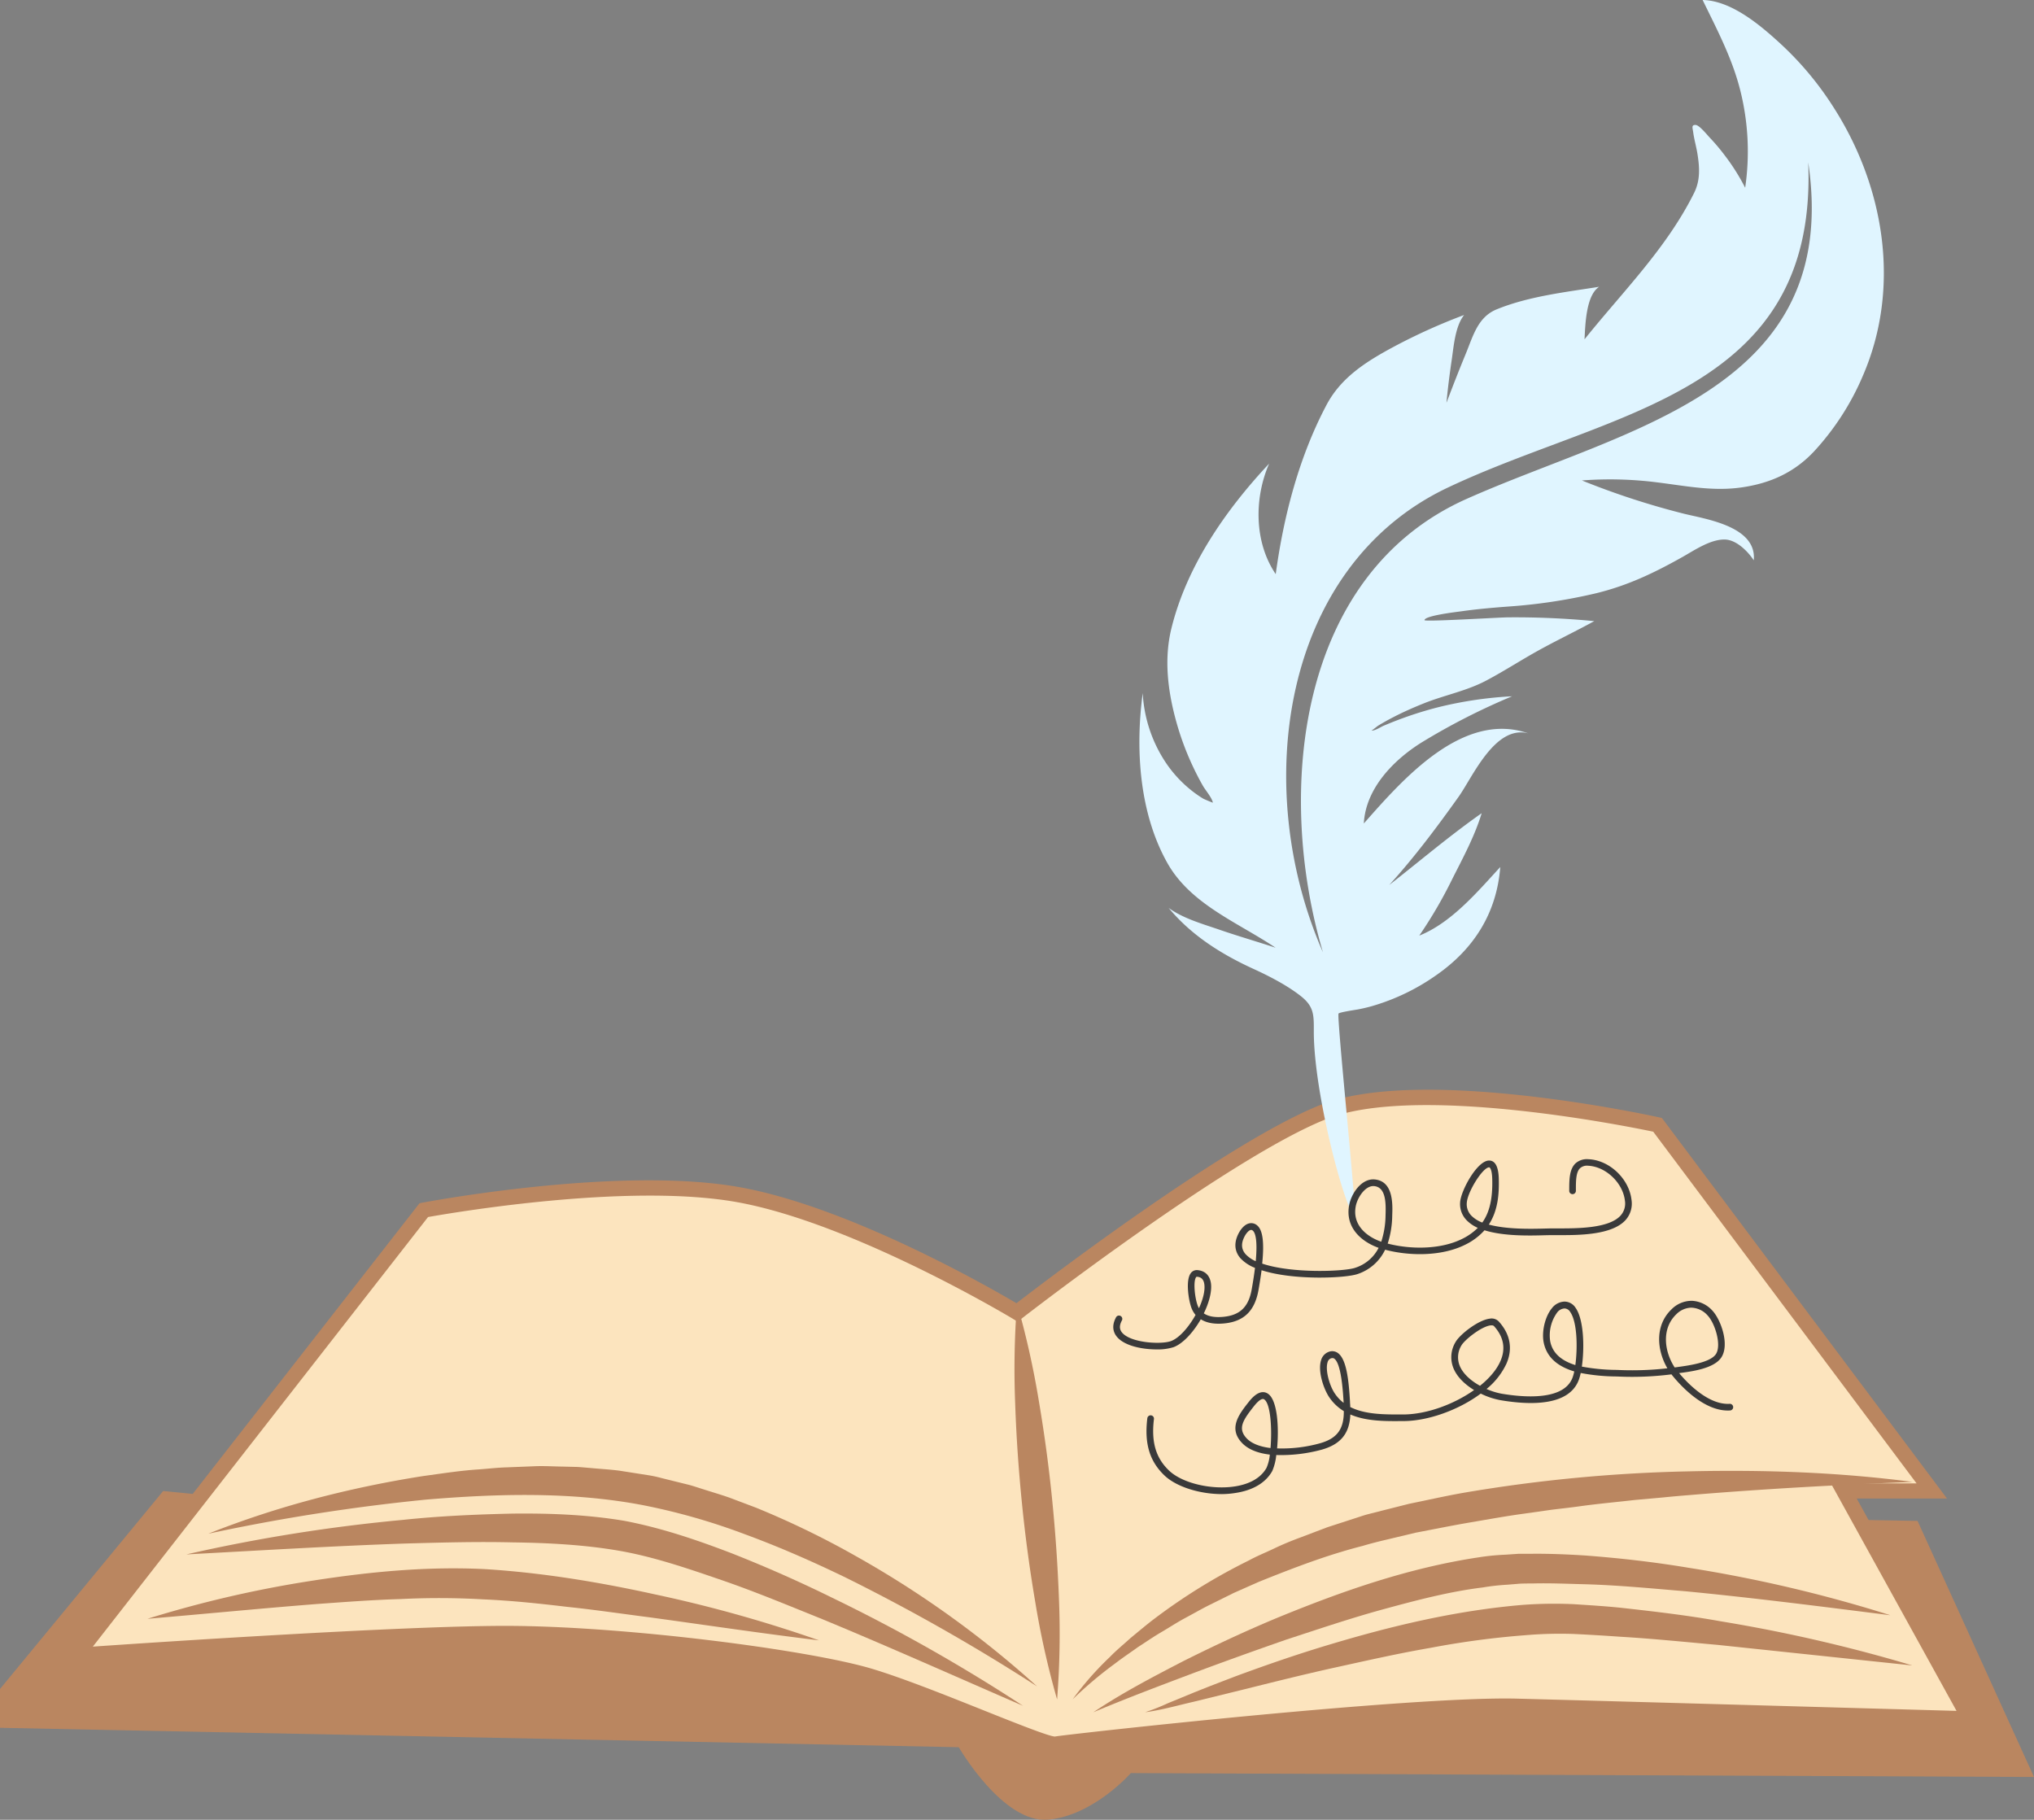 <?xml version="1.0" encoding="UTF-8"?> <svg xmlns="http://www.w3.org/2000/svg" viewBox="0 0 818.16 732.01"><rect x="0" y="0" width="818.16" height="732.01" fill="#808080" stroke="none"/><defs><style>.cls-1{fill:#ba8660;}.cls-2{fill:#fce4be;}.cls-3{fill:#e0f5ff;}.cls-4{fill:#3a3a3a;}</style></defs><g id="Слой_2" data-name="Слой 2"><g id="_Layer_" data-name="&lt;Layer&gt;"><path class="cls-1" d="M308.63,623.7l-243-23.94L0,679.39V695l385.66,7.81s17.69,30.7,35.91,29.14,33.31-18.73,33.31-18.73l363.28,1.56-46.84-103-59.85-1.05L432,653.36Z"></path><path class="cls-2" d="M170.45,486.82,30.71,665.88S154.84,657,203.24,657,325.42,666.76,350,674.18s70.26,28.11,74.55,27.32,142.87-16.39,185.81-15.22,181.9,5.08,181.9,5.08l-50.62-91.6H777L666.71,452.47S572,431.65,532.43,447.26s-123.35,80.67-123.35,80.67-64.15-38.77-112.16-47.36S170.45,486.82,170.45,486.82Z"></path><path class="cls-1" d="M424.36,704.58c-3.07,0-10-2.59-31-11-15.07-6-32.16-12.85-44.22-16.48-24.91-7.52-98.59-17.05-145.88-17.05-47.74,0-171.08,8.78-172.32,8.87l-6.85.49L168.75,484l1.13-.22c3.23-.61,79.57-14.84,127.58-6.25,44.1,7.89,100.44,40.22,111.4,46.68,12.28-9.45,85.54-65.25,122.45-79.82,40-15.78,132.15,4.2,136.05,5.06l1.11.24.69.91,114,152.18H746.84l50.69,91.75-5.35-.15s-139-3.9-181.9-5.07c-42.27-1.15-180.4,14.31-185.17,15.17A4.16,4.16,0,0,1,424.36,704.58ZM203.24,654c47.77,0,122.36,9.68,147.65,17.3,12.31,3.71,29.53,10.59,44.72,16.66,12.29,4.91,26.22,10.47,28.69,10.56,4.51-.85,143.42-16.39,186.15-15.24,37.9,1,150.64,4.19,176.55,4.92L736.47,596.7h34.46L665,455.22c-10.67-2.24-95.41-19.31-131.4-5.11C494.86,465.38,411.79,529.7,411,530.35l-1.66,1.29-1.8-1.09c-.64-.39-64.22-38.58-111.12-47-43.81-7.84-114.47,4.28-124.24,6L37.34,662.35C64.07,660.5,161.83,654,203.24,654Z"></path><path class="cls-1" d="M409.08,524.29a345.8,345.8,0,0,1,8.8,39.33q3.36,19.77,5.35,39.68t2.73,40a339.45,339.45,0,0,1-.75,40.3,341.6,341.6,0,0,1-8.81-39.33q-3.36-19.77-5.34-39.69c-1.33-13.27-2.26-26.58-2.71-39.94A345.91,345.91,0,0,1,409.08,524.29Z"></path><path class="cls-1" d="M431.46,683.55a124.67,124.67,0,0,1,14.94-17c2.63-2.73,5.57-5.11,8.37-7.67,2.93-2.4,5.83-4.86,8.83-7.18a235.39,235.39,0,0,1,38.72-24c3.35-1.84,6.89-3.24,10.33-4.89s7-3.1,10.55-4.41l10.69-4.06,10.87-3.53c1.82-.57,3.62-1.23,5.46-1.71l5.54-1.41,11.08-2.8c7.42-1.5,14.81-3.2,22.27-4.49a611.47,611.47,0,0,1,90.06-8.55c30.1-.7,60.25.33,90.07,4.24-30,1.18-59.85,2.82-89.56,5.29q-5.56.44-11.13,1l-11.12,1c-7.39.86-14.8,1.5-22.16,2.54-3.68.51-7.38.91-11.06,1.36l-11,1.56c-7.36,1-14.65,2.33-21.95,3.57s-14.56,2.74-21.83,4.11l-10.73,2.57c-3.58.83-7.15,1.72-10.67,2.77-14.28,3.63-28,8.93-41.68,14.43l-10.11,4.48-9.91,4.91c-3.3,1.66-6.49,3.5-9.76,5.25s-6.33,3.79-9.54,5.66-6.24,4-9.36,6c-3,2.17-6.11,4.22-9.05,6.49A161.78,161.78,0,0,0,431.46,683.55Z"></path><path class="cls-1" d="M439.79,688.75c11.58-7.78,23.95-14.23,36.31-20.63,12.46-6.22,25.09-12.14,38-17.5,25.82-10.59,52.37-19.92,80.71-24.19a92.9,92.9,0,0,1,10.76-1.06L611,625c1.79,0,3.55,0,5.32,0,7.09-.06,14.12.24,21.14.68,14,1.05,27.91,2.64,41.68,4.94a558.57,558.57,0,0,1,81.28,19.11c-27.6-3.49-55-7-82.48-9.65-13.73-1.14-27.42-2.49-41.1-2.84-6.82-.17-13.65-.48-20.42-.29-1.69,0-3.4,0-5.07.08l-5,.41a88.45,88.45,0,0,0-9.9,1.11c-13.29,1.62-26.55,5.11-39.71,8.69s-26.21,8-39.31,12.28c-13,4.53-26,9.18-39,14.08S452.59,683.37,439.79,688.75Z"></path><path class="cls-1" d="M460.61,688.75a87.64,87.64,0,0,0,9.14-3.62l9.13-3.76c6.09-2.5,12.24-4.83,18.39-7.19,12.36-4.55,24.83-8.87,37.48-12.64,25.29-7.6,51.16-13.76,78-16a172.86,172.86,0,0,1,20.38-.26c6.66.44,13.26.83,19.84,1.55,13.15,1.47,26.26,3,39.26,5.35a620.26,620.26,0,0,1,77,17.74L691,661.66c-13-1.16-26-2.5-39-3.27-6.48-.45-13-.86-19.42-1.15a164.67,164.67,0,0,0-18.93.51,343.91,343.91,0,0,0-38.27,5.1c-12.78,2.2-25.47,5.08-38.22,7.88s-25.43,6-38.14,9.16l-19.13,4.69C473.52,686.05,467.16,687.87,460.61,688.75Z"></path><path class="cls-1" d="M411.49,686.15c-27-11.71-53.69-23.66-80.65-34.82-13.53-5.44-27-11.08-40.66-15.77s-27.35-9.39-41.18-11.78-28.28-3.17-42.73-3.36c-14.47-.35-29,.06-43.6.47-29.15,1-58.36,2.8-87.72,4.37a671.55,671.55,0,0,1,87.11-13.89c14.66-1.56,29.43-2.2,44.25-2.53,14.84-.15,29.75.38,44.86,2.91,15,2.86,29.19,7.71,43,13q20.71,8.16,40.53,17.92A687.32,687.32,0,0,1,411.49,686.15Z"></path><path class="cls-1" d="M417.15,678.34a782.79,782.79,0,0,0-77-43.78c-13.21-6.4-26.61-12.29-40.28-17.32a256.2,256.2,0,0,0-41.69-11.88c-28.24-5.32-57.71-4.6-86.89-2.14a788.22,788.22,0,0,0-87.5,13.71c27.67-11,56.75-18.52,86.34-23.18,7.43-1,14.85-2.2,22.36-2.68,3.76-.27,7.49-.72,11.26-.83l11.31-.45c3.77-.17,7.57.1,11.35.14l5.68.14c1.89.1,3.79.3,5.68.45,3.79.36,7.58.56,11.37,1.05l11.33,1.78a48.47,48.47,0,0,1,5.6,1.19l5.54,1.37,5.55,1.37c1.83.5,3.63,1.12,5.44,1.68,3.61,1.16,7.26,2.22,10.83,3.47l10.59,4a349.67,349.67,0,0,1,40.56,19.69A401.68,401.68,0,0,1,417.15,678.34Z"></path><path class="cls-1" d="M329.45,659.83c-22.73-2.76-45.22-6.12-67.69-9.2-11.25-1.44-22.44-3.11-33.67-4.28-11.19-1.34-22.39-2.52-33.52-3a306.17,306.17,0,0,0-33.47-.13c-11.24.32-22.49,1.19-33.78,2-22.57,1.78-45.18,4-68,5.94a458.16,458.16,0,0,1,66.88-15.42c22.65-3.5,45.67-5.74,69-4.56,23.2,1.46,45.83,5.23,68.19,10.14A540.06,540.06,0,0,1,329.45,659.83Z"></path><path class="cls-3" d="M479.94,308.53c1.21,2.57,2.52,5.11,3.93,7.57,1.05,1.83,3.58,4.68,4,6.76,0,.09-3.58-1.42-3.91-1.62a45.33,45.33,0,0,1-5.45-3.89A49.3,49.3,0,0,1,469.09,307a55.68,55.68,0,0,1-9.44-28.2c-3,22.44-1.44,48,9.82,68.18,9.37,16.79,28.37,24,43.64,34.25-7.39-2.46-14.88-4.6-22.25-7.14-6.82-2.36-14.93-4.59-20.79-8.89,9.18,11.08,21.23,18.64,34.2,24.57,6.3,2.89,13.54,6.6,19.09,11,5.11,4.08,5.14,7.42,5.11,13.76-.14,25.34,12.89,73.26,16.52,74.79.79-2.33-7.45-80.92-6.56-81.65.7-.57,6.73-1.44,7.68-1.62,1.91-.35,3.81-.8,5.68-1.32a86.7,86.7,0,0,0,26.12-12.6c15-10.49,24.12-24.88,25.56-43.37-9.19,10-19.69,22.45-32.58,27.59a182.06,182.06,0,0,0,13.29-22.81c4.29-8.48,9.05-17.29,11.81-26.43-12.84,9-24.83,19.23-37.2,28.89,10.07-11.06,19.18-23.24,27.86-35.41,5.72-8,14.67-29.15,28.13-25.59-26.48-9.24-50.71,18.71-66.19,36.24.75-14.1,11.95-25.51,23.18-32.55a267.13,267.13,0,0,1,36.45-18.61,157,157,0,0,0-29.66,4.39,146,146,0,0,0-14.31,4.42c-2.57.93-5.1,1.94-7.62,3-1.32.56-3.49,2.08-5,2,.21,0,2.39-1.81,2.74-2,2-1.23,4-2.34,6.06-3.4,4-2.08,8.19-3.92,12.41-5.61,8.23-3.28,17.3-5,25.13-9.2,7-3.71,13.6-8,20.49-11.83,7.52-4.18,15.3-7.88,22.82-12a331.92,331.92,0,0,0-34.83-1.52c-3,0-33.45,1.86-33.45,1.13,0-1.85,13.63-3.39,14.93-3.58,6.09-.87,12.22-1.4,18.34-1.87a218.78,218.78,0,0,0,35.82-5.39c12.68-3.11,23.1-8.09,34.4-14.42,4.9-2.74,11.48-7.32,17.34-7.18,4.62.12,9.23,4.73,11.61,8.37,1.29-13.58-19-16.52-27.9-18.7a314.46,314.46,0,0,1-41.23-13.43,149.82,149.82,0,0,1,30.31.78c11.5,1.42,22.42,3.71,34.06,2,11.47-1.66,21.06-6,29-14.46a105.57,105.57,0,0,0,19.59-30.3c15.48-35.62,8.78-76.21-11.86-108.3A128,128,0,0,0,716.7,18.06C708.57,10.55,696.66.23,684.87,0c5.83,12,11.94,23.5,15.18,36.52a100.6,100.6,0,0,1,1.93,39,84.31,84.31,0,0,0-8.2-13,81.79,81.79,0,0,0-6.14-7.26c-.89-.94-4.08-4.9-5.55-5-1.9-.1-1.22,1.3-1,3.08.41,2.9,1.25,5.75,1.71,8.65.87,5.5,1.15,10.56-1.37,15.64-11.1,22.3-28.64,39.61-44.07,58.86.31-5.59.54-17.66,5.89-21.13-13.63,2.17-28.39,3.83-41.24,9.08-7.61,3.11-9.48,10.76-12.42,17.87-2.69,6.53-5.26,13.1-7.76,19.71.5-5.52,1.2-11,2-16.51.89-5.7,1.37-14.11,5.1-18.81a235.62,235.62,0,0,0-28.71,13c-10.73,5.79-20.78,12.13-26.62,23.15-11.08,20.91-17.28,44.75-20.45,68.09-8.72-12.84-8.7-30.57-2.65-44.45-17.46,18.62-33.14,41.18-39.31,66.28-3.09,12.56-1.4,25.54,2.05,37.86A113.88,113.88,0,0,0,479.94,308.53ZM582.23,196.2C648,165,731.18,158.82,727.34,65.3c13.68,92-73.54,106.9-137.43,135.39C521.76,231.08,513,318.58,532.15,383.07,503,316.61,515.53,227.91,582.23,196.2Z"></path><path class="cls-4" d="M465.32,542.8c-5.65,0-12.79-1.32-15.94-4.95-1.33-1.53-2.5-4.14-.5-7.89a1.34,1.34,0,1,1,2.36,1.26c-1.38,2.61-.57,4,.16,4.88,3.58,4.11,15.65,4.79,19.61,3.35,3.34-1.22,7.17-5.63,9.89-10.52a9.54,9.54,0,0,1-1.53-2.53c-1.2-2.87-2.6-11.24-.42-14.23a3,3,0,0,1,2.73-1.27c3.07.27,5,2.18,5.42,5.39s-.78,7.76-2.88,12c1.87,1.29,4.58,1.75,8.1,1.38,6.6-.71,10-4.08,11.21-11.27l.06-.34c.54-3.08.94-5.75,1.22-8.06a16,16,0,0,1-5.83-3.85c-1.69-1.92-3.21-5.2-.81-9.94.56-1.1,2.11-3.71,4.49-4.15a3.65,3.65,0,0,1,3.18,1c2.11,1.93,2.73,6.84,1.87,15.22,12,4.07,33.19,3.2,37.48,1.66a16,16,0,0,0,9.35-8c-7-2.49-13.57-8.21-11.84-17.26.9-4.66,5-10.81,10.37-10.24,7.46.78,7.11,10.06,6.94,14.51v.23a38.35,38.35,0,0,1-1.82,11.05c8.88,2.31,21.1,2.56,30.05-1.94a23.09,23.09,0,0,0,6.19-4.39,14.42,14.42,0,0,1-4.43-3,9.27,9.27,0,0,1-2.68-7.21c.23-4.66,6.84-16.87,11.66-16.87h0c2.44,0,3.75,2.45,3.89,7.22.18,6.24-.33,12.91-4,18.54,7.35,2,17.4,1.74,22.51,1.6l2.49-.06h2.66c7.72,0,20.64.08,25.38-5.21a7.24,7.24,0,0,0,1.69-6c-.83-7.18-7.76-13.7-14.83-14a4.16,4.16,0,0,0-3.21,1c-1.69,1.63-1.68,5.34-1.67,8.92V479a1.35,1.35,0,0,1-1.34,1.35h0a1.34,1.34,0,0,1-1.34-1.34v-.15c0-4.15,0-8.43,2.48-10.86a6.85,6.85,0,0,1,5.18-1.71c8.44.31,16.4,7.79,17.39,16.33a9.91,9.91,0,0,1-2.35,8.1c-5.54,6.19-19.22,6.14-27.39,6.1h-2.62l-2.44.05c-5.92.17-16.52.46-24.33-2a24.94,24.94,0,0,1-7.68,5.77c-9.68,4.88-22.87,4.57-32.29,2.05a18.81,18.81,0,0,1-11,9.76c-4.69,1.69-25.74,2.69-38.7-1.51q-.45,3.45-1.17,7.57l-.06.34c-1.46,8.36-5.77,12.64-13.57,13.47-4,.43-7.27-.14-9.65-1.65-3,5.24-7.2,9.85-11,11.24A21.26,21.26,0,0,1,465.32,542.8Zm16.06-29.23c-.08,0-.15,0-.26.18-1.28,1.74-.45,8.81.73,11.62a6.23,6.23,0,0,0,.42.86c1.6-3.51,2.51-7,2.17-9.59s-1.87-3-3-3.07Zm21.92-18.84h-.16c-.78.14-1.84,1.26-2.58,2.72-1.4,2.77-1.26,5,.43,7a12.44,12.44,0,0,0,4.12,2.87c.85-9.12-.37-11.55-1.08-12.2A1.1,1.1,0,0,0,503.3,494.73Zm49.11-17.64c-3.38,0-6.42,4.69-7.07,8.1-1.43,7.44,4.23,12.2,10.26,14.29a35.4,35.4,0,0,0,1.72-10.39v-.23c.21-5.43,0-11.26-4.54-11.75ZM599,469.56c-2.56,0-8.76,9.89-9,14.33a6.59,6.59,0,0,0,1.93,5.19,12.44,12.44,0,0,0,4.31,2.69c3-4.22,4.22-9.85,4-17.59-.11-3.78-.93-4.62-1.24-4.62Z"></path><path class="cls-4" d="M491.53,601c-8.9,0-18.31-2.91-23.11-7.48-6-5.72-8.15-12.8-6.92-23a1.34,1.34,0,1,1,2.66.32c-1.12,9.25.76,15.63,6.1,20.71s17,7.8,26.37,6.37c4.31-.65,10-2.48,12.81-7.47a17.26,17.26,0,0,0,1.34-5.34c-4.32-.51-8.3-1.82-10.95-4.45-6-6-1.46-11.77,2.56-16.86,3.54-4.48,6.1-4.21,7.63-3.19,3.86,2.58,4.46,13.64,3.68,22a57.14,57.14,0,0,0,17.35-2.08c6.76-1.94,9.54-5.64,9.49-12.91a18.86,18.86,0,0,1-5.83-5.53c-2.26-3.3-4.74-10.54-3.3-15a5,5,0,0,1,3.05-3.31,3.85,3.85,0,0,1,3.56.38c3.68,2.42,4.51,11.35,5,19.53,0,.62.07,1.16.1,1.62,0,.22,0,.44,0,.66,6.14,3.11,14.12,3,20.91,3h.58c9.45-.09,20.31-4.15,28.33-9.82-3.47-2.12-6.47-4.9-8-8.12a11.74,11.74,0,0,1,.52-11.16c1.7-3.07,9.15-8.9,13.77-9.44a4,4,0,0,1,3.62,1.11c4.65,5.1,5.73,11,3.1,17a29.16,29.16,0,0,1-8,10.18,27.54,27.54,0,0,0,6.12,1.9c9.19,1.55,25.13,2.77,28.51-6.58a16.72,16.72,0,0,0,.65-2.39c-5.92-1.77-11-5.14-12.3-11.68-.86-4.39.57-10.41,3.27-13.69a6.67,6.67,0,0,1,5.14-2.72h0a5.34,5.34,0,0,1,4.46,2.56c3.31,4.72,3.57,16,2.49,23.59a78.53,78.53,0,0,0,13.88,1.33h.17a125.49,125.49,0,0,0,20.35-.65c-4.3-7.37-5.09-17.3,1.7-23.75a11.37,11.37,0,0,1,8.23-3.39,11.82,11.82,0,0,1,8.23,4c3.42,3.69,7.09,14,3.33,19.08-3.09,4.13-11.26,5.29-16.77,6,3.18,3.82,11.74,12.92,20.39,12.35a1.34,1.34,0,0,1,.18,2.67c-10.57.73-20.46-10.58-23.24-14-.14-.17-.27-.35-.4-.52a126.29,126.29,0,0,1-22.08.85h-.18a78.05,78.05,0,0,1-14.25-1.4,20.47,20.47,0,0,1-.73,2.65c-3.84,10.61-19.24,10.37-31.48,8.3a30.36,30.36,0,0,1-8-2.66c-8.92,6.65-21.23,11-30.95,11.05h-.58c-6.7.06-14.48.14-20.92-2.65-.33,7.64-3.87,11.95-11.4,14.12a62.52,62.52,0,0,1-18.4,2.19,21.5,21.5,0,0,1-1.61,6.43c-2.62,4.7-7.72,7.75-14.74,8.82A36.93,36.93,0,0,1,491.53,601ZM508,562.74c-1.18,0-2.8,1.88-3.52,2.78-4.53,5.74-6.9,9.19-2.77,13.3,2.07,2,5.45,3.18,9.35,3.65.64-7.67.05-17.84-2.54-19.57A.89.89,0,0,0,508,562.74Zm27.91-16.45a1.62,1.62,0,0,0-.56.11A2.23,2.23,0,0,0,534,548c-1,3.12.79,9.47,3,12.64a16,16,0,0,0,3.45,3.65c0-.12,0-.23,0-.36-.26-4.25-.94-15.56-3.81-17.46A1.09,1.09,0,0,0,535.92,546.29ZM600,533.13a2.63,2.63,0,0,0-.41,0c-3.79.44-10.53,5.89-11.75,8.08a9.08,9.08,0,0,0-.45,8.7c1.5,3.11,4.58,5.67,7.93,7.52,3.78-3.05,6.71-6.46,8.21-9.92,2.21-5,1.32-9.8-2.62-14.12A1.24,1.24,0,0,0,600,533.13ZM680.34,526a8.8,8.8,0,0,0-6.06,2.66c-6,5.75-4.89,14.88-.66,21.39l1.29-.18c4.45-.61,12.72-1.75,15.17-5,2.56-3.44-.13-12.4-3.14-15.66a9.12,9.12,0,0,0-6.36-3.19Zm-51,.32a4,4,0,0,0-3.07,1.75,15.63,15.63,0,0,0-2.71,11.46c1,5.21,5.12,8,10.11,9.57.95-7,.76-17.34-2.06-21.36a2.79,2.79,0,0,0-2.27-1.42Z"></path></g></g></svg> 